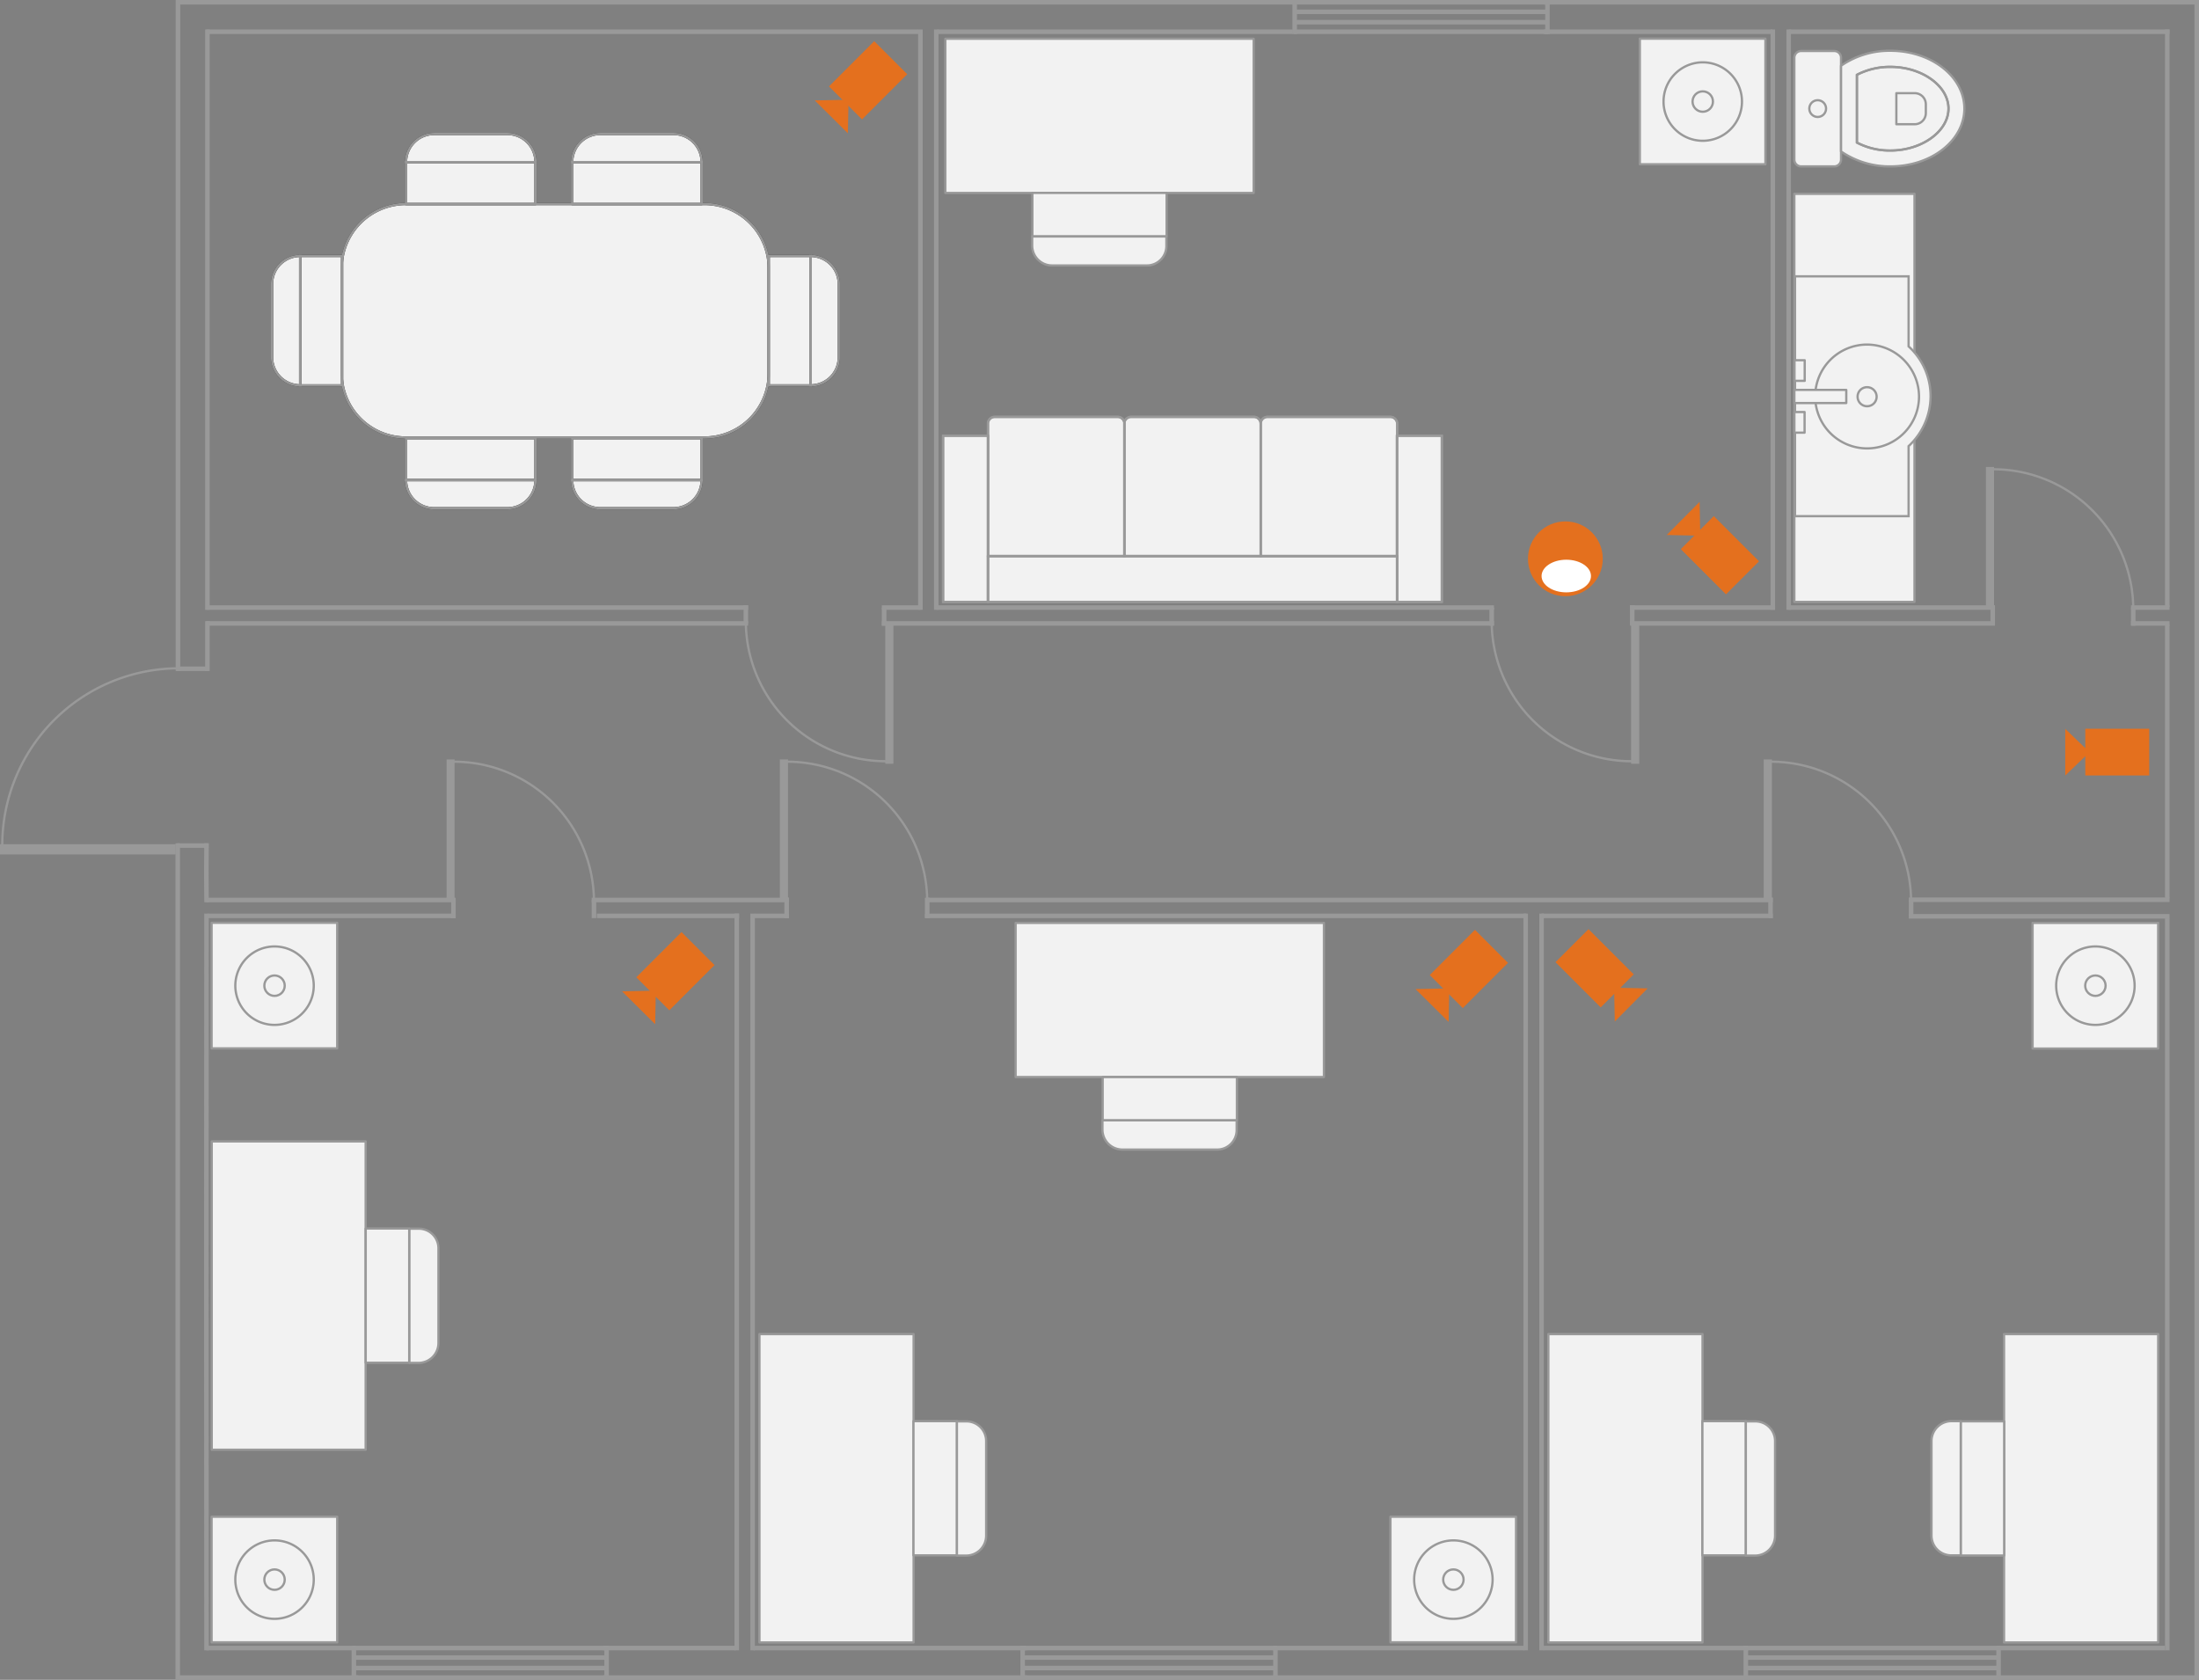 <svg xmlns="http://www.w3.org/2000/svg" viewBox="0 0 970 741"><rect x="0" y="0" width="970" height="741" fill="#808080" stroke="none"/><title>office</title><line x1="562.1" y1="727" x2="451.6" y2="727" style="fill:none;stroke:#999;stroke-linecap:square;stroke-miterlimit:10;stroke-width:2px"/><line x1="562.1" y1="740" x2="451.6" y2="740" style="fill:none;stroke:#999;stroke-linecap:square;stroke-miterlimit:10;stroke-width:2px"/><line x1="562.1" y1="735.8" x2="451.6" y2="735.8" style="fill:none;stroke:#999;stroke-linecap:square;stroke-miterlimit:10;stroke-width:2px"/><line x1="562.1" y1="731.2" x2="451.6" y2="731.2" style="fill:none;stroke:#999;stroke-linecap:square;stroke-miterlimit:10;stroke-width:2px"/><line x1="451.1" y1="740" x2="451.1" y2="727" style="fill:none;stroke:#999;stroke-linecap:square;stroke-miterlimit:10;stroke-width:2px"/><line x1="562.6" y1="740" x2="562.6" y2="727" style="fill:none;stroke:#999;stroke-linecap:square;stroke-miterlimit:10;stroke-width:2px"/><line x1="881.1" y1="727" x2="770.6" y2="727" style="fill:none;stroke:#999;stroke-linecap:square;stroke-miterlimit:10;stroke-width:2px"/><line x1="881.1" y1="740" x2="770.6" y2="740" style="fill:none;stroke:#999;stroke-linecap:square;stroke-miterlimit:10;stroke-width:2px"/><line x1="881.1" y1="735.8" x2="770.6" y2="735.8" style="fill:none;stroke:#999;stroke-linecap:square;stroke-miterlimit:10;stroke-width:2px"/><line x1="881.1" y1="731.2" x2="770.6" y2="731.2" style="fill:none;stroke:#999;stroke-linecap:square;stroke-miterlimit:10;stroke-width:2px"/><line x1="770.1" y1="740" x2="770.1" y2="727" style="fill:none;stroke:#999;stroke-linecap:square;stroke-miterlimit:10;stroke-width:2px"/><line x1="881.6" y1="740" x2="881.6" y2="727" style="fill:none;stroke:#999;stroke-linecap:square;stroke-miterlimit:10;stroke-width:2px"/><line x1="682.1" y1="1" x2="571.6" y2="1" style="fill:none;stroke:#999;stroke-linecap:square;stroke-miterlimit:10;stroke-width:2px"/><line x1="682.1" y1="14" x2="571.6" y2="14" style="fill:none;stroke:#999;stroke-linecap:square;stroke-miterlimit:10;stroke-width:2px"/><line x1="682.1" y1="9.8" x2="571.6" y2="9.8" style="fill:none;stroke:#999;stroke-linecap:square;stroke-miterlimit:10;stroke-width:2px"/><line x1="682.1" y1="5.2" x2="571.6" y2="5.2" style="fill:none;stroke:#999;stroke-linecap:square;stroke-miterlimit:10;stroke-width:2px"/><line x1="571.1" y1="14" x2="571.1" y2="1" style="fill:none;stroke:#999;stroke-linecap:square;stroke-miterlimit:10;stroke-width:2px"/><line x1="682.6" y1="14" x2="682.6" y2="1" style="fill:none;stroke:#999;stroke-linecap:square;stroke-miterlimit:10;stroke-width:2px"/><line x1="267.1" y1="727" x2="156.6" y2="727" style="fill:none;stroke:#999;stroke-linecap:square;stroke-miterlimit:10;stroke-width:2px"/><line x1="267.1" y1="740" x2="156.6" y2="740" style="fill:none;stroke:#999;stroke-linecap:square;stroke-miterlimit:10;stroke-width:2px"/><line x1="267.1" y1="735.8" x2="156.6" y2="735.8" style="fill:none;stroke:#999;stroke-linecap:square;stroke-miterlimit:10;stroke-width:2px"/><line x1="267.1" y1="731.2" x2="156.6" y2="731.2" style="fill:none;stroke:#999;stroke-linecap:square;stroke-miterlimit:10;stroke-width:2px"/><line x1="156.1" y1="740" x2="156.1" y2="727" style="fill:none;stroke:#999;stroke-linecap:square;stroke-miterlimit:10;stroke-width:2px"/><line x1="267.6" y1="740" x2="267.6" y2="727" style="fill:none;stroke:#999;stroke-linecap:square;stroke-miterlimit:10;stroke-width:2px"/><line x1="92" y1="727" x2="155" y2="727" style="fill:none;stroke:#999;stroke-linecap:square;stroke-miterlimit:10;stroke-width:2px"/><line x1="80" y1="740" x2="157" y2="740" style="fill:none;stroke:#999;stroke-linecap:square;stroke-miterlimit:10;stroke-width:2px"/><path d="M340.4,735H459" transform="translate(-7 -8)" style="fill:none;stroke:#999;stroke-linecap:square;stroke-miterlimit:10;stroke-width:2px"/><path d="M274,735h56.5" transform="translate(-7 -8)" style="fill:none;stroke:#999;stroke-linecap:square;stroke-miterlimit:10;stroke-width:2px"/><line x1="267" y1="740" x2="452" y2="740" style="fill:none;stroke:#999;stroke-linecap:square;stroke-miterlimit:10;stroke-width:2px"/><path d="M688.8,735H777" transform="translate(-7 -8)" style="fill:none;stroke:#999;stroke-linecap:square;stroke-miterlimit:10;stroke-width:2px"/><path d="M570,735H678.4" transform="translate(-7 -8)" style="fill:none;stroke:#999;stroke-linecap:square;stroke-miterlimit:10;stroke-width:2px"/><line x1="563" y1="740" x2="770" y2="740" style="fill:none;stroke:#999;stroke-linecap:square;stroke-miterlimit:10;stroke-width:2px"/><line x1="882" y1="727" x2="954" y2="727" style="fill:none;stroke:#999;stroke-linecap:square;stroke-miterlimit:10;stroke-width:2px"/><line x1="882" y1="740" x2="969" y2="740" style="fill:none;stroke:#999;stroke-linecap:square;stroke-miterlimit:10;stroke-width:2px"/><line x1="969" y1="1" x2="969" y2="739" style="fill:none;stroke:#999;stroke-linecap:square;stroke-miterlimit:10;stroke-width:2px"/><path d="M963,414.1V735" transform="translate(-7 -8)" style="fill:none;stroke:#999;stroke-linecap:square;stroke-miterlimit:10;stroke-width:2px"/><path d="M963,284.5V403.3" transform="translate(-7 -8)" style="fill:none;stroke:#999;stroke-linecap:square;stroke-miterlimit:10;stroke-width:2px"/><path d="M963,22V274.7" transform="translate(-7 -8)" style="fill:none;stroke:#999;stroke-linecap:square;stroke-miterlimit:10;stroke-width:2px"/><line x1="682" y1="1" x2="969" y2="1" style="fill:none;stroke:#999;stroke-linecap:square;stroke-miterlimit:10;stroke-width:2px"/><path d="M797,22H963" transform="translate(-7 -8)" style="fill:none;stroke:#999;stroke-linecap:square;stroke-miterlimit:10;stroke-width:2px"/><path d="M689,22h98.8" transform="translate(-7 -8)" style="fill:none;stroke:#999;stroke-linecap:square;stroke-miterlimit:10;stroke-width:2px"/><line x1="571" y1="1" x2="79" y2="1" style="fill:none;stroke:#999;stroke-linecap:square;stroke-miterlimit:10;stroke-width:2px"/><path d="M421.4,22H576.3" transform="translate(-7 -8)" style="fill:none;stroke:#999;stroke-linecap:square;stroke-miterlimit:10;stroke-width:2px"/><path d="M99,22H411.1" transform="translate(-7 -8)" style="fill:none;stroke:#999;stroke-linecap:square;stroke-miterlimit:10;stroke-width:2px"/><path d="M98.5,283v20" transform="translate(-7 -8)" style="fill:none;stroke:#999;stroke-linecap:square;stroke-miterlimit:10;stroke-width:2px"/><line x1="91.5" y1="14" x2="91.5" y2="268" style="fill:none;stroke:#999;stroke-linecap:square;stroke-miterlimit:10;stroke-width:2px"/><line x1="78.5" y1="1" x2="78.5" y2="295" style="fill:none;stroke:#999;stroke-linecap:square;stroke-miterlimit:10;stroke-width:2px"/><line x1="79" y1="295" x2="91" y2="295" style="fill:none;stroke:#999;stroke-linecap:square;stroke-miterlimit:10;stroke-width:2px"/><path d="M98.1,412c-.1,107.3-.1,215.5,0,323" transform="translate(-7 -8)" style="fill:none;stroke:#999;stroke-linecap:square;stroke-miterlimit:10;stroke-width:2px"/><path d="M98.1,381q-.15,12.15,0,24" transform="translate(-7 -8)" style="fill:none;stroke:#999;stroke-linecap:square;stroke-miterlimit:10;stroke-width:2px"/><line x1="78.4" y1="373" x2="78.4" y2="740" style="fill:none;stroke:#999;stroke-linecap:square;stroke-miterlimit:10;stroke-width:2px"/><path d="M86.3,381H98" transform="translate(-7 -8)" style="fill:none;stroke:#999;stroke-linecap:square;stroke-miterlimit:10;stroke-width:2px"/><rect y="372.4" width="77.5" height="4.5" style="fill:#999"/><path d="M8,380.8a78,78,0,0,1,78-78" transform="translate(-7 -8)" style="fill:none;stroke:#999;stroke-miterlimit:10"/><line x1="325" y1="727" x2="325" y2="404" style="fill:none;stroke:#999;stroke-linecap:square;stroke-miterlimit:10;stroke-width:2px"/><line x1="332" y1="404" x2="332" y2="727" style="fill:none;stroke:#999;stroke-linecap:square;stroke-miterlimit:10;stroke-width:2px"/><line x1="406" y1="268" x2="406" y2="14" style="fill:none;stroke:#999;stroke-linecap:square;stroke-miterlimit:10;stroke-width:2px"/><line x1="413" y1="14" x2="413" y2="268" style="fill:none;stroke:#999;stroke-linecap:square;stroke-miterlimit:10;stroke-width:2px"/><line x1="782" y1="268" x2="782" y2="14" style="fill:none;stroke:#999;stroke-linecap:square;stroke-miterlimit:10;stroke-width:2px"/><line x1="789" y1="14" x2="789" y2="268" style="fill:none;stroke:#999;stroke-linecap:square;stroke-miterlimit:10;stroke-width:2px"/><line x1="673" y1="727" x2="673" y2="404" style="fill:none;stroke:#999;stroke-linecap:square;stroke-miterlimit:10;stroke-width:2px"/><line x1="680" y1="404" x2="680" y2="727" style="fill:none;stroke:#999;stroke-linecap:square;stroke-miterlimit:10;stroke-width:2px"/><line x1="843" y1="396.9" x2="956" y2="396.9" style="fill:none;stroke:#999;stroke-linecap:square;stroke-miterlimit:10;stroke-width:2px"/><line x1="410" y1="397" x2="781" y2="397" style="fill:none;stroke:#999;stroke-linecap:square;stroke-miterlimit:10;stroke-width:2px"/><line x1="262" y1="397" x2="347" y2="397" style="fill:none;stroke:#999;stroke-linecap:square;stroke-miterlimit:10;stroke-width:2px"/><line x1="92" y1="397" x2="200" y2="397" style="fill:none;stroke:#999;stroke-linecap:square;stroke-miterlimit:10;stroke-width:2px"/><path d="M207,412H99.7" transform="translate(-7 -8)" style="fill:none;stroke:#999;stroke-linecap:square;stroke-miterlimit:10;stroke-width:2px"/><path d="M332,412H271.3" transform="translate(-7 -8)" style="fill:none;stroke:#999;stroke-linecap:square;stroke-miterlimit:10;stroke-width:2px"/><path d="M354,412H340.9" transform="translate(-7 -8)" style="fill:none;stroke:#999;stroke-linecap:square;stroke-miterlimit:10;stroke-width:2px"/><path d="M679.3,412H416" transform="translate(-7 -8)" style="fill:none;stroke:#999;stroke-linecap:square;stroke-miterlimit:10;stroke-width:2px"/><path d="M788,412H688" transform="translate(-7 -8)" style="fill:none;stroke:#999;stroke-linecap:square;stroke-miterlimit:10;stroke-width:2px"/><path d="M963,412.2H850" transform="translate(-7 -8)" style="fill:none;stroke:#999;stroke-linecap:square;stroke-miterlimit:10;stroke-width:2px"/><path d="M948,276h15" transform="translate(-7 -8)" style="fill:none;stroke:#999;stroke-linecap:square;stroke-miterlimit:10;stroke-width:2px"/><polyline points="200.5 396.5 197 396.5 197 335 200.5 335 200.5 396.5" style="fill:#999"/><path d="M207.2,344A61.78,61.78,0,0,1,269,405.8" transform="translate(-7 -8)" style="fill:none;stroke:#999;stroke-miterlimit:10"/><rect x="344" y="335" width="3.6" height="61.5" style="fill:#999"/><path d="M354.2,344A61.78,61.78,0,0,1,416,405.8" transform="translate(-7 -8)" style="fill:none;stroke:#999;stroke-miterlimit:10"/><rect x="778" y="335" width="3.6" height="61.5" style="fill:#999"/><path d="M788.2,344A61.78,61.78,0,0,1,850,405.8" transform="translate(-7 -8)" style="fill:none;stroke:#999;stroke-miterlimit:10"/><rect x="390.5" y="275.4" width="3.6" height="61.5" style="fill:#999"/><path d="M397.8,343.8A61.78,61.78,0,0,1,336,282" transform="translate(-7 -8)" style="fill:none;stroke:#999;stroke-miterlimit:10"/><rect x="719.5" y="275.4" width="3.6" height="61.5" style="fill:#999"/><path d="M726.8,343.8A61.78,61.78,0,0,1,665,282" transform="translate(-7 -8)" style="fill:none;stroke:#999;stroke-miterlimit:10"/><rect x="876" y="206" width="3.6" height="61.5" style="fill:#999"/><path d="M886.2,215A61.78,61.78,0,0,1,948,276.8" transform="translate(-7 -8)" style="fill:none;stroke:#999;stroke-miterlimit:10"/><line x1="92" y1="268" x2="329" y2="268" style="fill:none;stroke:#999;stroke-linecap:square;stroke-miterlimit:10;stroke-width:2px"/><line x1="879" y1="275" x2="720" y2="275" style="fill:none;stroke:#999;stroke-linecap:square;stroke-miterlimit:10;stroke-width:2px"/><line x1="956" y1="275" x2="941" y2="275" style="fill:none;stroke:#999;stroke-linecap:square;stroke-miterlimit:10;stroke-width:2px"/><line x1="390" y1="275" x2="658" y2="275" style="fill:none;stroke:#999;stroke-linecap:square;stroke-miterlimit:10;stroke-width:2px"/><line x1="329" y1="275" x2="92" y2="275" style="fill:none;stroke:#999;stroke-linecap:square;stroke-miterlimit:10;stroke-width:2px"/><line x1="414.1" y1="268" x2="658" y2="268" style="fill:none;stroke:#999;stroke-linecap:square;stroke-miterlimit:10;stroke-width:2px"/><line x1="200" y1="398" x2="200" y2="404" style="fill:none;stroke:#999;stroke-linecap:square;stroke-miterlimit:10;stroke-width:2px"/><line x1="262" y1="398" x2="262" y2="404" style="fill:none;stroke:#999;stroke-linecap:square;stroke-miterlimit:10;stroke-width:2px"/><line x1="347" y1="397" x2="347" y2="404" style="fill:none;stroke:#999;stroke-linecap:square;stroke-miterlimit:10;stroke-width:2px"/><line x1="409" y1="397" x2="409" y2="404" style="fill:none;stroke:#999;stroke-linecap:square;stroke-miterlimit:10;stroke-width:2px"/><line x1="781" y1="397" x2="781" y2="404" style="fill:none;stroke:#999;stroke-linecap:square;stroke-miterlimit:10;stroke-width:2px"/><line x1="843" y1="398" x2="843" y2="403" style="fill:none;stroke:#999;stroke-linecap:square;stroke-miterlimit:10;stroke-width:2px"/><line x1="658" y1="269" x2="658" y2="275" style="fill:none;stroke:#999;stroke-linecap:square;stroke-miterlimit:10;stroke-width:2px"/><line x1="720" y1="274" x2="720" y2="268" style="fill:none;stroke:#999;stroke-linecap:square;stroke-miterlimit:10;stroke-width:2px"/><line x1="720" y1="268" x2="782" y2="268" style="fill:none;stroke:#999;stroke-linecap:square;stroke-miterlimit:10;stroke-width:2px"/><line x1="879" y1="274" x2="879" y2="268" style="fill:none;stroke:#999;stroke-linecap:square;stroke-miterlimit:10;stroke-width:2px"/><line x1="941" y1="269" x2="941" y2="275" style="fill:none;stroke:#999;stroke-linecap:square;stroke-miterlimit:10;stroke-width:2px"/><line x1="329" y1="274" x2="329" y2="268" style="fill:none;stroke:#999;stroke-linecap:square;stroke-miterlimit:10;stroke-width:2px"/><line x1="390" y1="275" x2="390" y2="269" style="fill:none;stroke:#999;stroke-linecap:square;stroke-miterlimit:10;stroke-width:2px"/><line x1="405" y1="268" x2="390" y2="268" style="fill:none;stroke:#999;stroke-linecap:square;stroke-miterlimit:10;stroke-width:2px"/><line x1="790" y1="268" x2="879" y2="268" style="fill:none;stroke:#999;stroke-linecap:square;stroke-miterlimit:10;stroke-width:2px"/><path d="M243.2,98H186.1a28.38,28.38,0,0,0-28.4,28.4v46.2A28.38,28.38,0,0,0,186.1,201H317.7a28.38,28.38,0,0,0,28.4-28.4V126.4A28.38,28.38,0,0,0,317.7,98Z" transform="translate(-7 -8)" style="fill:#f2f2f2"/><rect x="179.1" y="193.3" width="57.1" height="18.5" style="fill:#f2f2f2"/><path d="M230.8,232.2H198.5a12.4,12.4,0,0,1-12.4-12.4h57.1A12.4,12.4,0,0,1,230.8,232.2Z" transform="translate(-7 -8)" style="fill:#f2f2f2"/><rect x="252.4" y="193.3" width="57.1" height="18.5" style="fill:#f2f2f2"/><path d="M304.1,232.2H271.8a12.4,12.4,0,0,1-12.4-12.4h57.1A12.46,12.46,0,0,1,304.1,232.2Z" transform="translate(-7 -8)" style="fill:#f2f2f2"/><rect x="252.4" y="71.5" width="57.1" height="18.5" style="fill:#f2f2f2"/><path d="M271.8,67.1h32.3a12.4,12.4,0,0,1,12.4,12.4H259.4A12.46,12.46,0,0,1,271.8,67.1Z" transform="translate(-7 -8)" style="fill:#f2f2f2"/><rect x="339.1" y="112.9" width="18.5" height="57.1" style="fill:#f2f2f2"/><path d="M377,133.3v32.3A12.4,12.4,0,0,1,364.6,178h0V120.9h0A12.46,12.46,0,0,1,377,133.3Z" transform="translate(-7 -8)" style="fill:#f2f2f2"/><rect x="132.4" y="112.9" width="18.5" height="57.1" style="fill:#f2f2f2"/><path d="M127,165.6V133.3a12.4,12.4,0,0,1,12.4-12.4h0V178h0A12.46,12.46,0,0,1,127,165.6Z" transform="translate(-7 -8)" style="fill:#f2f2f2"/><rect x="179.1" y="71.5" width="57.1" height="18.5" style="fill:#f2f2f2"/><path d="M198.5,67.1h32.3a12.4,12.4,0,0,1,12.4,12.4H186.1A12.46,12.46,0,0,1,198.5,67.1Z" transform="translate(-7 -8)" style="fill:#f2f2f2"/><path d="M243.2,98H186.1a28.38,28.38,0,0,0-28.4,28.4v46.2A28.38,28.38,0,0,0,186.1,201H317.7a28.38,28.38,0,0,0,28.4-28.4V126.4A28.38,28.38,0,0,0,317.7,98Z" transform="translate(-7 -8)" style="fill:#f2f2f2;stroke:#333;stroke-linecap:round;stroke-linejoin:round"/><rect x="179.1" y="193.3" width="57.1" height="18.5" style="fill:#f2f2f2;stroke:#333;stroke-linecap:round;stroke-linejoin:round"/><path d="M230.8,232.2H198.5a12.4,12.4,0,0,1-12.4-12.4h57.1A12.4,12.4,0,0,1,230.8,232.2Z" transform="translate(-7 -8)" style="fill:#f2f2f2;stroke:#333;stroke-linecap:round;stroke-linejoin:round"/><rect x="252.4" y="193.3" width="57.1" height="18.5" style="fill:#f2f2f2;stroke:#333;stroke-linecap:round;stroke-linejoin:round"/><path d="M304.1,232.2H271.8a12.4,12.4,0,0,1-12.4-12.4h57.1A12.46,12.46,0,0,1,304.1,232.2Z" transform="translate(-7 -8)" style="fill:#f2f2f2;stroke:#333;stroke-linecap:round;stroke-linejoin:round"/><rect x="252.4" y="71.5" width="57.1" height="18.5" style="fill:#f2f2f2;stroke:#333;stroke-linecap:round;stroke-linejoin:round"/><path d="M271.8,67.1h32.3a12.4,12.4,0,0,1,12.4,12.4H259.4A12.46,12.46,0,0,1,271.8,67.1Z" transform="translate(-7 -8)" style="fill:#f2f2f2;stroke:#333;stroke-linecap:round;stroke-linejoin:round"/><rect x="339.1" y="112.9" width="18.5" height="57.1" style="fill:#f2f2f2;stroke:#333;stroke-linecap:round;stroke-linejoin:round"/><path d="M377,133.3v32.3A12.4,12.4,0,0,1,364.6,178h0V120.9h0A12.46,12.46,0,0,1,377,133.3Z" transform="translate(-7 -8)" style="fill:#f2f2f2;stroke:#333;stroke-linecap:round;stroke-linejoin:round"/><rect x="132.4" y="112.9" width="18.5" height="57.1" style="fill:#f2f2f2;stroke:#333;stroke-linecap:round;stroke-linejoin:round"/><path d="M127,165.6V133.3a12.4,12.4,0,0,1,12.4-12.4h0V178h0A12.46,12.46,0,0,1,127,165.6Z" transform="translate(-7 -8)" style="fill:#f2f2f2;stroke:#333;stroke-linecap:round;stroke-linejoin:round"/><rect x="179.1" y="71.5" width="57.1" height="18.5" style="fill:#f2f2f2;stroke:#333;stroke-linecap:round;stroke-linejoin:round"/><path d="M198.5,67.1h32.3a12.4,12.4,0,0,1,12.4,12.4H186.1A12.46,12.46,0,0,1,198.5,67.1Z" transform="translate(-7 -8)" style="fill:#f2f2f2;stroke:#333;stroke-linecap:round;stroke-linejoin:round"/><path d="M243.2,98H186.1a28.38,28.38,0,0,0-28.4,28.4v46.2A28.38,28.38,0,0,0,186.1,201H317.7a28.38,28.38,0,0,0,28.4-28.4V126.4A28.38,28.38,0,0,0,317.7,98Z" transform="translate(-7 -8)" style="fill:none;stroke:#999;stroke-miterlimit:10"/><rect x="179.1" y="193.3" width="57.1" height="18.5" style="fill:none;stroke:#999;stroke-miterlimit:10"/><path d="M230.8,232.2H198.5a12.4,12.4,0,0,1-12.4-12.4h57.1A12.4,12.4,0,0,1,230.8,232.2Z" transform="translate(-7 -8)" style="fill:none;stroke:#999;stroke-miterlimit:10"/><rect x="252.4" y="193.3" width="57.1" height="18.5" style="fill:none;stroke:#999;stroke-miterlimit:10"/><path d="M304.1,232.2H271.8a12.4,12.4,0,0,1-12.4-12.4h57.1A12.46,12.46,0,0,1,304.1,232.2Z" transform="translate(-7 -8)" style="fill:none;stroke:#999;stroke-miterlimit:10"/><rect x="252.4" y="71.5" width="57.1" height="18.5" style="fill:none;stroke:#999;stroke-miterlimit:10"/><path d="M271.8,67.1h32.3a12.4,12.4,0,0,1,12.4,12.4H259.4A12.46,12.46,0,0,1,271.8,67.1Z" transform="translate(-7 -8)" style="fill:none;stroke:#999;stroke-miterlimit:10"/><rect x="339.1" y="112.9" width="18.5" height="57.1" style="fill:none;stroke:#999;stroke-miterlimit:10"/><path d="M377,133.3v32.3A12.4,12.4,0,0,1,364.6,178h0V120.9h0A12.46,12.46,0,0,1,377,133.3Z" transform="translate(-7 -8)" style="fill:none;stroke:#999;stroke-miterlimit:10"/><rect x="132.4" y="112.9" width="18.5" height="57.1" style="fill:none;stroke:#999;stroke-miterlimit:10"/><path d="M127,165.6V133.3a12.4,12.4,0,0,1,12.4-12.4h0V178h0A12.46,12.46,0,0,1,127,165.6Z" transform="translate(-7 -8)" style="fill:none;stroke:#999;stroke-miterlimit:10"/><rect x="179.1" y="71.5" width="57.1" height="18.5" style="fill:none;stroke:#999;stroke-miterlimit:10"/><path d="M198.5,67.1h32.3a12.4,12.4,0,0,1,12.4,12.4H186.1A12.46,12.46,0,0,1,198.5,67.1Z" transform="translate(-7 -8)" style="fill:none;stroke:#999;stroke-miterlimit:10"/><rect x="375.83" y="33.12" width="28.2" height="20.6" transform="translate(76.51 280.44) rotate(-45)" style="fill:#e4701e"/><polygon points="374.3 44 359.4 44.3 374 58.8 374.3 44" style="fill:#e4701e"/><path d="M505.9,191.9h54.2a3,3,0,0,1,3,3v58.4H502.9V194.9A3.08,3.08,0,0,1,505.9,191.9Z" transform="translate(-7 -8)" style="fill:#f2f2f2"/><path d="M566.1,191.9h54.2a3,3,0,0,1,3,3v58.4H563.1V194.9A3,3,0,0,1,566.1,191.9Z" transform="translate(-7 -8)" style="fill:#f2f2f2"/><path d="M445.8,191.9H500a3,3,0,0,1,3,3v58.4H442.8V194.9A3,3,0,0,1,445.8,191.9Z" transform="translate(-7 -8)" style="fill:#f2f2f2"/><rect x="616.2" y="192.2" width="19.8" height="73.3" style="fill:#f2f2f2"/><rect x="416" y="192.2" width="19.8" height="73.3" style="fill:#f2f2f2"/><rect x="435.8" y="245.3" width="180.5" height="20.2" style="fill:#f2f2f2"/><path d="M505.9,191.9h54.2a3,3,0,0,1,3,3v58.4H502.9V194.9A3.08,3.08,0,0,1,505.9,191.9Z" transform="translate(-7 -8)" style="fill:#f2f2f2;stroke:#999;stroke-linecap:round;stroke-linejoin:round"/><path d="M566.1,191.9h54.2a3,3,0,0,1,3,3v58.4H563.1V194.9A3,3,0,0,1,566.1,191.9Z" transform="translate(-7 -8)" style="fill:#f2f2f2;stroke:#999;stroke-linecap:round;stroke-linejoin:round"/><path d="M445.8,191.9H500a3,3,0,0,1,3,3v58.4H442.8V194.9A3,3,0,0,1,445.8,191.9Z" transform="translate(-7 -8)" style="fill:#f2f2f2;stroke:#999;stroke-linecap:round;stroke-linejoin:round"/><rect x="616.2" y="192.2" width="19.8" height="73.3" style="fill:#f2f2f2;stroke:#999;stroke-linecap:round;stroke-linejoin:round"/><rect x="416" y="192.2" width="19.8" height="73.3" style="fill:#f2f2f2;stroke:#999;stroke-linecap:round;stroke-linejoin:round"/><rect x="435.8" y="245.3" width="180.5" height="20.2" style="fill:#f2f2f2;stroke:#999;stroke-linecap:round;stroke-linejoin:round"/><path d="M505.9,191.9h54.2a3,3,0,0,1,3,3v58.4H502.9V194.9A3.08,3.08,0,0,1,505.9,191.9Z" transform="translate(-7 -8)" style="fill:none;stroke:#999;stroke-miterlimit:10"/><path d="M566.1,191.9h54.2a3,3,0,0,1,3,3v58.4H563.1V194.9A3,3,0,0,1,566.1,191.9Z" transform="translate(-7 -8)" style="fill:none;stroke:#999;stroke-miterlimit:10"/><path d="M445.8,191.9H500a3,3,0,0,1,3,3v58.4H442.8V194.9A3,3,0,0,1,445.8,191.9Z" transform="translate(-7 -8)" style="fill:none;stroke:#999;stroke-miterlimit:10"/><rect x="616.2" y="192.2" width="19.8" height="73.3" style="fill:none;stroke:#999;stroke-miterlimit:10"/><rect x="416" y="192.2" width="19.8" height="73.3" style="fill:none;stroke:#999;stroke-miterlimit:10"/><rect x="435.8" y="245.3" width="180.5" height="20.2" style="fill:none;stroke:#999;stroke-miterlimit:10"/><rect x="755.37" y="238.81" width="20.6" height="28.2" transform="translate(38.42 607.49) rotate(-45)" style="fill:#e4701e"/><polygon points="750 236.3 749.7 221.4 735.2 236 750 236.3" style="fill:#e4701e"/><rect x="919.84" y="321.47" width="28.2" height="20.6" style="fill:#e4701e"/><polygon points="921.7 331.8 911 321.5 911 342.1 921.7 331.8" style="fill:#e4701e"/><rect x="700.1" y="421.02" width="20.6" height="28.2" transform="translate(-106.61 621.77) rotate(-45)" style="fill:#e4701e"/><polygon points="712 435.7 712.3 450.6 726.8 436 712 435.7" style="fill:#e4701e"/><rect x="640.83" y="425.12" width="28.2" height="20.6" transform="translate(-123.06 582.64) rotate(-45)" style="fill:#e4701e"/><polygon points="639.3 436 624.4 436.3 639 450.8 639.3 436" style="fill:#e4701e"/><rect x="290.83" y="426.12" width="28.2" height="20.6" transform="translate(-226.28 335.44) rotate(-45)" style="fill:#e4701e"/><polygon points="289.3 437 274.4 437.3 289 451.8 289.3 437" style="fill:#e4701e"/><circle cx="690.5" cy="246.5" r="16.5" style="fill:#e4701e"/><ellipse cx="690.9" cy="254.1" rx="10.9" ry="7.2" style="fill:#fff"/><polygon points="485 17.1 417 17.1 417 85.1 485 85.1 553 85.1 553 17.1 485 17.1" style="fill:#f2f2f2;stroke:#999;stroke-linecap:round;stroke-linejoin:round"/><rect x="455.4" y="85.1" width="59.2" height="19.2" style="fill:#f2f2f2;stroke:#999;stroke-linecap:round;stroke-linejoin:round"/><path d="M512.8,125.1H471.1a8.79,8.79,0,0,1-8.8-8.7v-4.1h59.2v4.1A8.58,8.58,0,0,1,512.8,125.1Z" transform="translate(-7 -8)" style="fill:#f2f2f2;stroke:#999;stroke-linecap:round;stroke-linejoin:round"/><polygon points="952 656.5 952 588.5 884 588.5 884 656.5 884 724.5 952 724.5 952 656.5" style="fill:#f2f2f2;stroke:#999;stroke-linecap:round;stroke-linejoin:round"/><rect x="864.86" y="626.98" width="19.2" height="59.2" style="fill:#f2f2f2;stroke:#999;stroke-linecap:round;stroke-linejoin:round"/><path d="M859,685.4V643.7a8.81,8.81,0,0,1,8.8-8.8h4.1v59.2h-4.1A8.73,8.73,0,0,1,859,685.4Z" transform="translate(-7 -8)" style="fill:#f2f2f2;stroke:#999;stroke-linecap:round;stroke-linejoin:round"/><polygon points="683 656.5 683 724.5 751 724.5 751 656.5 751 588.5 683 588.5 683 656.5" style="fill:#f2f2f2;stroke:#999;stroke-linecap:round;stroke-linejoin:round"/><rect x="750.94" y="626.89" width="19.2" height="59.2" style="fill:#f2f2f2;stroke:#999;stroke-linecap:round;stroke-linejoin:round"/><path d="M790,643.7v41.7a8.81,8.81,0,0,1-8.8,8.8h-4.1V635h4.1A8.67,8.67,0,0,1,790,643.7Z" transform="translate(-7 -8)" style="fill:#f2f2f2;stroke:#999;stroke-linecap:round;stroke-linejoin:round"/><polygon points="516 407.1 448 407.1 448 475.1 516 475.1 584 475.1 584 407.1 516 407.1" style="fill:#f2f2f2;stroke:#999;stroke-linecap:round;stroke-linejoin:round"/><rect x="486.4" y="475.1" width="59.2" height="19.2" style="fill:#f2f2f2;stroke:#999;stroke-linecap:round;stroke-linejoin:round"/><path d="M543.8,515.1H502.1a8.81,8.81,0,0,1-8.8-8.8v-4.1h59.2v4.1A8.6,8.6,0,0,1,543.8,515.1Z" transform="translate(-7 -8)" style="fill:#f2f2f2;stroke:#999;stroke-linecap:round;stroke-linejoin:round"/><polygon points="335 656.5 335 724.5 403 724.5 403 656.5 403 588.5 335 588.5 335 656.5" style="fill:#f2f2f2;stroke:#999;stroke-linecap:round;stroke-linejoin:round"/><rect x="402.94" y="626.89" width="19.2" height="59.2" style="fill:#f2f2f2;stroke:#999;stroke-linecap:round;stroke-linejoin:round"/><path d="M442,643.7v41.7a8.81,8.81,0,0,1-8.8,8.8h-4.1V635h4.1A8.67,8.67,0,0,1,442,643.7Z" transform="translate(-7 -8)" style="fill:#f2f2f2;stroke:#999;stroke-linecap:round;stroke-linejoin:round"/><polygon points="93.4 571.5 93.4 639.5 161.3 639.5 161.3 571.5 161.3 503.5 93.4 503.5 93.4 571.5" style="fill:#f2f2f2;stroke:#999;stroke-linecap:round;stroke-linejoin:round"/><rect x="161.31" y="541.93" width="19.2" height="59.2" style="fill:#f2f2f2;stroke:#999;stroke-linecap:round;stroke-linejoin:round"/><path d="M200.4,558.7v41.7a8.79,8.79,0,0,1-8.7,8.8h-4.1V550h4.1A8.64,8.64,0,0,1,200.4,558.7Z" transform="translate(-7 -8)" style="fill:#f2f2f2;stroke:#999;stroke-linecap:round;stroke-linejoin:round"/><rect x="723.34" y="17.06" width="55.4" height="55.4" style="fill:#f2f2f2;stroke:#999;stroke-linecap:round;stroke-linejoin:round"/><path d="M758.1,35.5a17.3,17.3,0,1,1-17.3,17.3A17.31,17.31,0,0,1,758.1,35.5Z" transform="translate(-7 -8)" style="fill:#f2f2f2;stroke:#999;stroke-linecap:round;stroke-linejoin:round"/><circle cx="751.1" cy="44.8" r="4.5" style="fill:#f2f2f2;stroke:#999;stroke-linecap:round;stroke-linejoin:round"/><rect x="896.59" y="407.12" width="55.4" height="55.4" style="fill:#f2f2f2;stroke:#999;stroke-linecap:round;stroke-linejoin:round"/><path d="M931.3,425.5A17.3,17.3,0,1,1,914,442.8,17.31,17.31,0,0,1,931.3,425.5Z" transform="translate(-7 -8)" style="fill:#f2f2f2;stroke:#999;stroke-linecap:round;stroke-linejoin:round"/><circle cx="924.3" cy="434.8" r="4.5" style="fill:#f2f2f2;stroke:#999;stroke-linecap:round;stroke-linejoin:round"/><rect x="613.34" y="669.06" width="55.4" height="55.4" style="fill:#f2f2f2;stroke:#999;stroke-linecap:round;stroke-linejoin:round"/><path d="M648.1,687.5a17.3,17.3,0,1,1-17.3,17.3A17.31,17.31,0,0,1,648.1,687.5Z" transform="translate(-7 -8)" style="fill:#f2f2f2;stroke:#999;stroke-linecap:round;stroke-linejoin:round"/><circle cx="641.1" cy="696.8" r="4.5" style="fill:#f2f2f2;stroke:#999;stroke-linecap:round;stroke-linejoin:round"/><rect x="93.34" y="669.06" width="55.4" height="55.4" style="fill:#f2f2f2;stroke:#999;stroke-linecap:round;stroke-linejoin:round"/><path d="M128.1,687.5a17.3,17.3,0,1,1-17.3,17.3A17.31,17.31,0,0,1,128.1,687.5Z" transform="translate(-7 -8)" style="fill:#f2f2f2;stroke:#999;stroke-linecap:round;stroke-linejoin:round"/><circle cx="121.1" cy="696.8" r="4.5" style="fill:#f2f2f2;stroke:#999;stroke-linecap:round;stroke-linejoin:round"/><rect x="93.34" y="407.06" width="55.4" height="55.4" style="fill:#f2f2f2;stroke:#999;stroke-linecap:round;stroke-linejoin:round"/><path d="M128.1,425.5a17.3,17.3,0,1,1-17.3,17.3A17.31,17.31,0,0,1,128.1,425.5Z" transform="translate(-7 -8)" style="fill:#f2f2f2;stroke:#999;stroke-linecap:round;stroke-linejoin:round"/><circle cx="121.1" cy="434.8" r="4.5" style="fill:#f2f2f2;stroke:#999;stroke-linecap:round;stroke-linejoin:round"/><path d="M819.1,33.5V78.4a3,3,0,0,1-3,3H801.5a3,3,0,0,1-3-3V33.5a3,3,0,0,1,3-3h14.6A3,3,0,0,1,819.1,33.5Z" transform="translate(-7 -8)" style="fill:#f2f2f2;stroke:#999;stroke-linecap:round;stroke-linejoin:round"/><path d="M840.9,81.4c18,0,32.6-11.4,32.6-25.5s-14.6-25.5-32.6-25.5A37.55,37.55,0,0,0,819.1,37V74.8A37.78,37.78,0,0,0,840.9,81.4Z" transform="translate(-7 -8)" style="fill:#f2f2f2;stroke:#999;stroke-linecap:round;stroke-linejoin:round"/><path d="M866.5,55.9c0,10-11.7,18.5-25.6,18.5a31.39,31.39,0,0,1-14.8-3.5V41a31.68,31.68,0,0,1,14.8-3.5C854.8,37.5,866.5,45.9,866.5,55.9Z" transform="translate(-7 -8)" style="fill:#f2f2f2;stroke:#999;stroke-miterlimit:10"/><path d="M866.5,55.9c0,10-11.7,18.5-25.6,18.5a31.39,31.39,0,0,1-14.8-3.5V41a31.68,31.68,0,0,1,14.8-3.5C854.8,37.5,866.5,45.9,866.5,55.9Z" transform="translate(-7 -8)" style="fill:none;stroke:#999;stroke-linecap:round;stroke-linejoin:round"/><circle cx="801.8" cy="47.9" r="3.7" style="fill:#f2f2f2;stroke:#999;stroke-linecap:round;stroke-linejoin:round"/><path d="M856.5,54v3.9a4.91,4.91,0,0,1-4.9,4.9h-8.1V49.1h8.1A4.91,4.91,0,0,1,856.5,54Z" transform="translate(-7 -8)" style="fill:#f2f2f2;stroke:#999;stroke-linecap:round;stroke-linejoin:round"/><rect x="791.5" y="85.5" width="53" height="180" style="fill:#f2f2f2;stroke:#999;stroke-linecap:round;stroke-linejoin:round"/><path d="M798.8,130.1V235.7h50.1V204.8a30.05,30.05,0,0,0,9.7-22,29.68,29.68,0,0,0-9.7-22V129.9H798.8Z" transform="translate(-7 -8)" style="fill:#f2f2f2;stroke:#999;stroke-miterlimit:10"/><path d="M853.5,182.9A22.9,22.9,0,1,1,830.6,160,23,23,0,0,1,853.5,182.9Z" transform="translate(-7 -8)" style="fill:#f2f2f2;stroke:#999;stroke-linecap:round;stroke-linejoin:round"/><path d="M830.6,178.8a4.2,4.2,0,1,1-4.2,4.2A4.16,4.16,0,0,1,830.6,178.8Z" transform="translate(-7 -8)" style="fill:#f2f2f2;stroke:#999;stroke-linecap:round;stroke-linejoin:round"/><rect x="791.51" y="171.99" width="22.9" height="5.8" style="fill:#f2f2f2;stroke:#999;stroke-linecap:round;stroke-linejoin:round"/><rect x="791.57" y="158.9" width="4.5" height="9.1" style="fill:#f2f2f2;stroke:#999;stroke-linecap:round;stroke-linejoin:round"/><rect x="791.52" y="181.75" width="4.5" height="9.1" style="fill:#f2f2f2;stroke:#999;stroke-linecap:round;stroke-linejoin:round"/></svg>